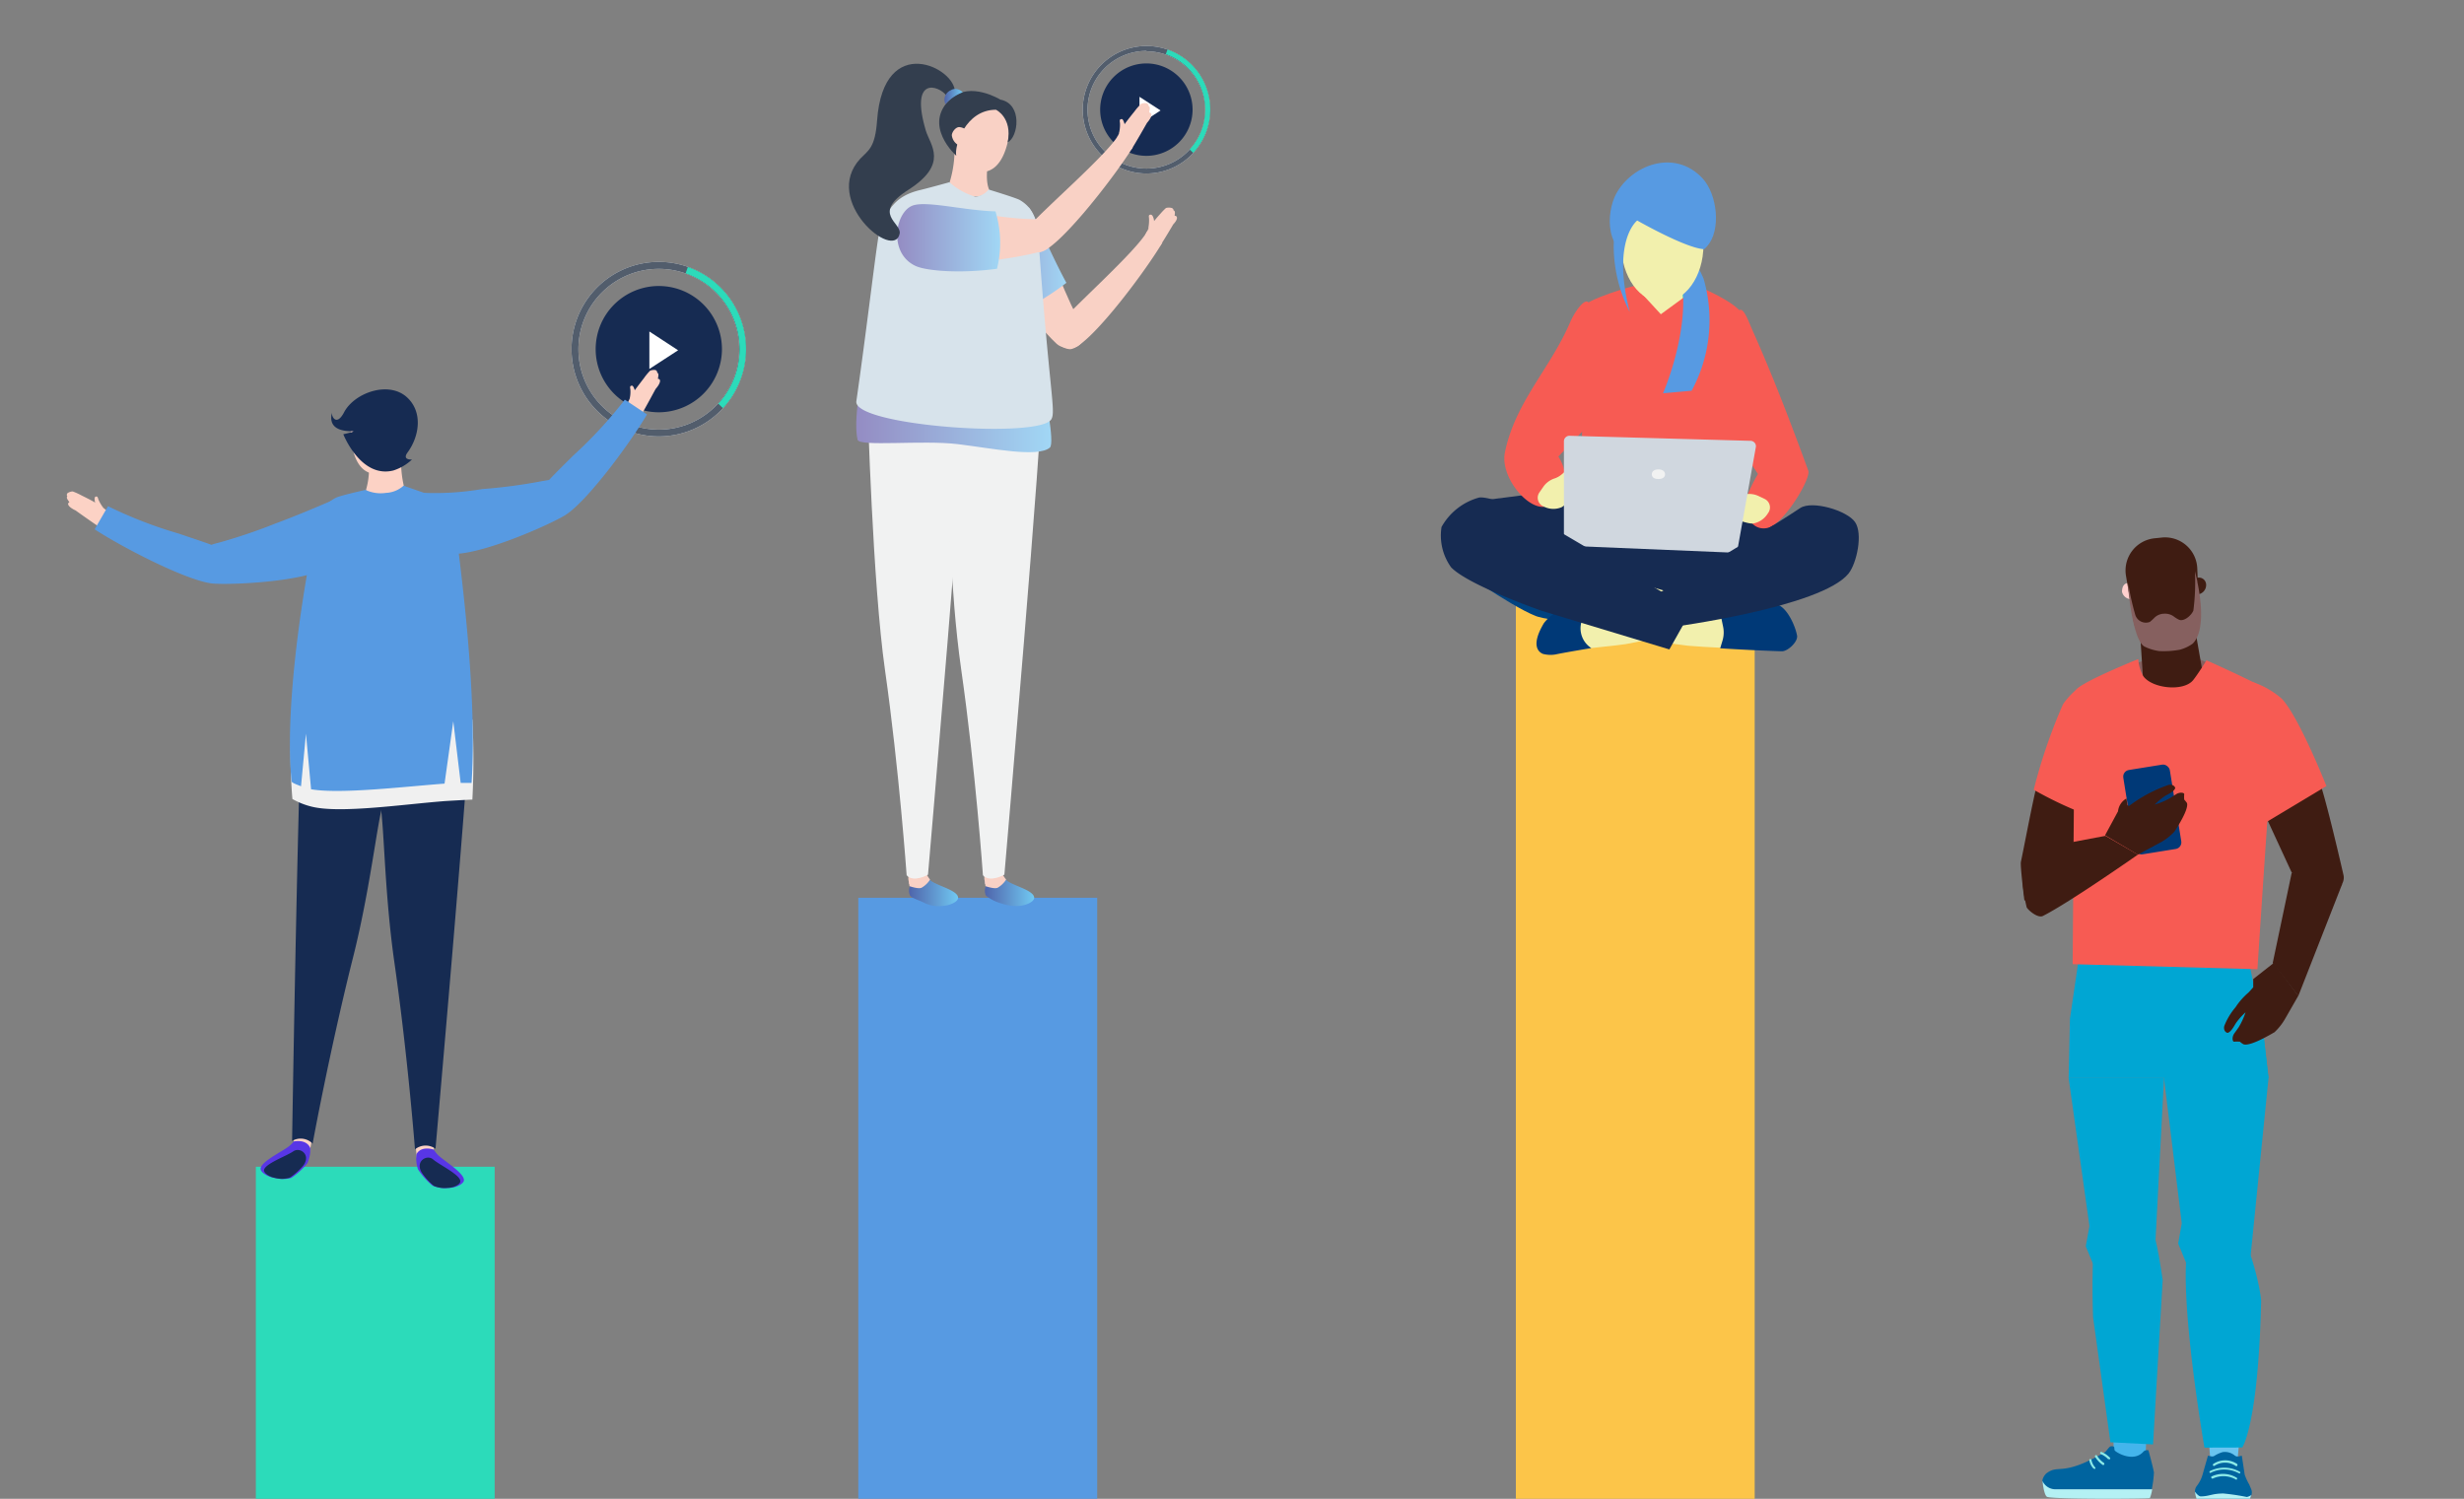 <?xml version="1.0" encoding="UTF-8"?> <svg xmlns="http://www.w3.org/2000/svg" xmlns:xlink="http://www.w3.org/1999/xlink" id="Layer_1" data-name="Layer 1" viewBox="0 0 240 146"><rect x="0" y="0" width="240" height="146" fill="#808080" stroke="none"/><defs><style>.cls-1{fill:#edf0f3;}.cls-2{fill:#162b52;}.cls-3{fill:#fff;}.cls-4{fill:#ff695b;}.cls-5{fill:#525d6c;}.cls-6{fill:#2cdbba;}.cls-7{fill:#fcc549;}.cls-8{fill:#579ae2;}.cls-9{fill:#3f1c12;}.cls-10{fill:#f75b53;}.cls-11{fill:#86605f;}.cls-12{fill:#69c4f0;}.cls-13{fill:#00a6d3;}.cls-14{fill:#44b5ec;}.cls-15{fill:#00649f;}.cls-16{fill:#b4f1f4;}.cls-17{fill:#8ceae7;}.cls-18{fill:url(#linear-gradient);}.cls-19{fill:#003977;}.cls-20{fill:#fcd2c5;}.cls-21{fill:#5836e5;}.cls-22{fill:#f0f0f0;}.cls-23{fill:#004381;}.cls-24{fill:#f2f0ad;}.cls-25{fill:url(#linear-gradient-2);}.cls-26{fill:#d0d7df;}.cls-27{fill:#f1f2f2;}.cls-28{fill:#f9d1c5;}.cls-29{fill:url(#Безымянный_градиент_3);}.cls-30{fill:url(#Безымянный_градиент_6);}.cls-31{fill:url(#Безымянный_градиент_6-2);}.cls-32{fill:url(#Безымянный_градиент_3-2);}.cls-33{fill:#d7e3eb;}.cls-34{fill:#333e4e;}.cls-35{fill:url(#Безымянный_градиент_3-3);}.cls-36{fill:url(#Безымянный_градиент_6-3);}</style><linearGradient id="linear-gradient" x1="-10063.78" y1="-7883.02" x2="-10062.24" y2="-7883.02" gradientTransform="matrix(-0.99, 0.1, -0.1, -0.99, -10615.75, -6745.17)" gradientUnits="userSpaceOnUse"><stop offset="0" stop-color="#ffd0ce"></stop><stop offset="1" stop-color="#f4aaa7"></stop></linearGradient><linearGradient id="linear-gradient-2" x1="-5543.05" y1="-531.68" x2="-5531.09" y2="-510.95" gradientTransform="matrix(-1, -0.03, -0.03, 1, -5391.34, 419.22)" gradientUnits="userSpaceOnUse"><stop offset="0" stop-color="#00d5ae"></stop><stop offset="1" stop-color="#00d89e"></stop></linearGradient><linearGradient id="Безымянный_градиент_3" x1="-4672.22" y1="25.35" x2="-4664.24" y2="25.35" gradientTransform="matrix(-1, 0, 0, 1, -4568.36, 0)" gradientUnits="userSpaceOnUse"><stop offset="0" stop-color="#a1d7f5"></stop><stop offset="1" stop-color="#948cc3"></stop></linearGradient><linearGradient id="Безымянный_градиент_6" x1="-4661.72" y1="86.59" x2="-4656.87" y2="86.59" gradientTransform="matrix(-1, 0, 0, 1, -4568.36, 0)" gradientUnits="userSpaceOnUse"><stop offset="0" stop-color="#71caf3"></stop><stop offset="1" stop-color="#4f64ab"></stop></linearGradient><linearGradient id="Безымянный_градиент_6-2" x1="-4669.11" y1="86.59" x2="-4664.26" y2="86.59" xlink:href="#Безымянный_градиент_6"></linearGradient><linearGradient id="Безымянный_градиент_3-2" x1="-4670.76" y1="40.47" x2="-4651.79" y2="40.47" xlink:href="#Безымянный_градиент_3"></linearGradient><linearGradient id="Безымянный_градиент_3-3" x1="-4665.77" y1="23.16" x2="-4655.74" y2="23.16" xlink:href="#Безымянный_градиент_3"></linearGradient><linearGradient id="Безымянный_градиент_6-3" x1="-4662.12" y1="9.4" x2="-4660.33" y2="9.4" xlink:href="#Безымянный_градиент_6"></linearGradient></defs><path class="cls-1" d="M64.18,42.51A8.5,8.5,0,1,1,72.67,34,8.51,8.51,0,0,1,64.18,42.51Zm0-16.32A7.83,7.83,0,1,0,72,34,7.83,7.83,0,0,0,64.18,26.19Z"></path><path class="cls-2" d="M64.18,40.16A6.15,6.15,0,1,1,70.32,34,6.16,6.16,0,0,1,64.18,40.16Z"></path><polygon class="cls-3" points="63.25 32.29 63.25 35.94 66.05 34.12 63.25 32.29"></polygon><path class="cls-4" d="M70.42,39.76A8.49,8.49,0,0,0,67,26l-.22.63a7.82,7.82,0,0,1,3.18,12.69Z"></path><path class="cls-5" d="M64.18,42.51A8.5,8.5,0,1,1,72.67,34,8.51,8.51,0,0,1,64.18,42.51Zm0-16.32A7.83,7.83,0,1,0,72,34,7.83,7.83,0,0,0,64.18,26.19Z"></path><path class="cls-6" d="M70.42,39.76A8.49,8.49,0,0,0,67,26l-.22.63a7.82,7.82,0,0,1,3.18,12.69Z"></path><polygon class="cls-7" points="148.28 146.03 170.28 146.03 170.91 146.03 170.91 58.93 147.65 58.93 147.65 146.03 148.28 146.03"></polygon><polygon class="cls-8" points="84.22 146.03 106.25 146.03 106.87 146.03 106.87 87.45 83.6 87.45 83.6 146.03 84.22 146.03"></polygon><path class="cls-9" d="M203.87,70.88a1.45,1.45,0,0,0-2.69-.43,52,52,0,0,0-2.46,4.9c-.45,1.13-1.35,6.08-1.88,8.61-.08.38.34,3.74.34,3.74l.56.06S200.21,85.51,201,85a1.43,1.43,0,0,0,.53-.66l3.18-8a1.45,1.45,0,0,0,.07-.8Z"></path><path class="cls-10" d="M203.06,66.83c-.39-.28-1.83,1.26-2.14,1.82a52.63,52.63,0,0,0-2.83,8.28,37.48,37.48,0,0,0,5.09,2.41l0-4S203.68,67.26,203.06,66.83Z"></path><path class="cls-11" d="M211.62,68.65c-1.45.06-4.05-2.34-4.6-3.24a3.42,3.42,0,0,1,1.18-.85c3.58-1.2,3.32-1.49,6.24-.25l1.45.57C215.87,65,212.9,68.6,211.62,68.65Z"></path><polygon class="cls-9" points="208.85 67.84 214.83 67.13 213.7 60.69 208.42 61.23 208.85 67.84"></polygon><polygon class="cls-12" points="218.61 134.81 217.86 143.14 215.37 143.25 215.07 139.3 215.99 136.65 218.61 134.81"></polygon><polygon class="cls-13" points="202.48 93.38 201.62 99.22 201.49 105.01 220.96 105.01 220.42 100.34 218.88 92.84 202.48 93.38"></polygon><path class="cls-10" d="M202.21,67.2c.57-.79,6.06-3,6.06-3a4.11,4.11,0,0,0,.45,1.6c.8,1.26,3.94,1.61,4.89.46.47-.58,1.31-1.94,1.31-1.94s5,2.23,6.46,3.15c.93.58,0,5.09-.42,10.84-.52,7.45-1.08,16.1-1.08,16.1l-18-.49.17-21.74S201.68,67.94,202.21,67.2Z"></path><path class="cls-13" d="M218.4,141s1.56-2.17,1.84-14.21c0-1.14-1.42-7.52-3.29-8.12a3.83,3.83,0,0,0-3.39,1.34c-2,2.83,1.16,21,1.16,21Z"></path><path class="cls-9" d="M221.15,67.65A92.94,92.94,0,0,1,225.87,76c.52,1.23,1.88,7,2.4,9.27a1.24,1.24,0,0,1-.88,1.41c-.58.23-4.17-1.68-4.17-1.68l-3.86-8.36Z"></path><polygon class="cls-14" points="209.21 136.64 208.92 143.23 205.88 142.6 205.84 137.49 209.21 136.64"></polygon><path class="cls-13" d="M204.19,119.72c-.57,2.33-.32,8.58-.32,8.58l1.69,12.19,4.15.21.94-16s-.59-4.42-1.16-5.29S204.67,117.73,204.19,119.72Z"></path><path class="cls-15" d="M205,141.47c-4.24,2.46-4.43,1.09-5.69,2.06a1.31,1.31,0,0,0-.38.68,5.45,5.45,0,0,0,.38,1.34l10.13.16a11.32,11.32,0,0,0,.36-2.27c-.07-.46-.54-2.18-.54-2.18h-.15a.48.48,0,0,0-.35.16c-.81.9-2.19.34-2.73-.08-.21-.16.12-.53-.45-.45C205.43,140.91,205.16,141.39,205,141.47Z"></path><path class="cls-16" d="M198.94,144.25a1.38,1.38,0,0,0,1.22.82h9.47a3.47,3.47,0,0,1-.23.86c-.09.07-9.26.13-10-.12C199.08,145.68,198.94,144.25,198.94,144.25Z"></path><path class="cls-17" d="M205.43,142.14l-.09,0a2.07,2.07,0,0,0-.72-.5.13.13,0,0,1-.06-.15.11.11,0,0,1,.15-.05,2.34,2.34,0,0,1,.8.55.1.1,0,0,1,0,.15A.11.11,0,0,1,205.43,142.14Z"></path><path class="cls-17" d="M204.89,142.71h-.06a2.59,2.59,0,0,1-.76-.8.11.11,0,1,1,.19-.11,2.32,2.32,0,0,0,.68.71.12.12,0,0,1,0,.16A.12.12,0,0,1,204.89,142.71Z"></path><path class="cls-17" d="M204,143.06a.11.11,0,0,1-.08,0,1.61,1.61,0,0,1-.42-.83.11.11,0,1,1,.22,0,1.47,1.47,0,0,0,.35.7.12.12,0,0,1,0,.16A.12.12,0,0,1,204,143.06Z"></path><path class="cls-15" d="M215.06,141.8l-.53,1.86a3.14,3.14,0,0,1-.56,1.09h0a.86.86,0,0,0-.16.69l.31.81,4.84.1.3-.63a.83.83,0,0,0,0-.69l-.18-.43a5.41,5.41,0,0,1-.44-.95l-.28-1.85-.31.07a.48.48,0,0,1-.38-.09,1.5,1.5,0,0,0-1.19-.33,3.38,3.38,0,0,0-.79.36.39.39,0,0,1-.31.05Z"></path><path class="cls-16" d="M213.79,145.3s.31.45.56.46c.84,0,1.1-.28,2.22-.28a22.57,22.57,0,0,1,2.28.34,1.43,1.43,0,0,0,.44-.19,5.55,5.55,0,0,1-.42.93.64.64,0,0,1-.46.16h-1.88c-.43,0-1.08.05-1.86,0a.67.67,0,0,1-.54-.34A3,3,0,0,1,213.79,145.3Z"></path><path class="cls-17" d="M217.86,144.13a.07.07,0,0,1-.06,0,2.42,2.42,0,0,0-2.25-.11.11.11,0,0,1-.15-.05.11.11,0,0,1,0-.14,2.57,2.57,0,0,1,2.47.12.1.1,0,0,1,0,.15A.12.12,0,0,1,217.86,144.13Z"></path><path class="cls-17" d="M218.12,143.5a.08.08,0,0,1-.07,0,2.93,2.93,0,0,0-2.68-.06.1.1,0,0,1-.15,0,.11.11,0,0,1,.05-.15,3.08,3.08,0,0,1,2.91.08.12.12,0,0,1,0,.16A.11.11,0,0,1,218.12,143.5Z"></path><path class="cls-17" d="M217.86,142.82l-.06,0a1.85,1.85,0,0,0-2.08-.05.11.11,0,0,1-.15,0,.12.12,0,0,1,0-.16,2.07,2.07,0,0,1,2.34,0,.13.13,0,0,1,0,.16A.12.12,0,0,1,217.86,142.82Z"></path><path class="cls-10" d="M218.41,75.61c.22.79,2.19,4.56,2.19,4.56l6-3.6s-2.68-6.77-4.36-8.52a8.32,8.32,0,0,0-2.85-1.62S217.92,73.8,218.41,75.61Z"></path><polygon class="cls-13" points="219.22 122.29 220.96 105.01 220.42 100.34 210.78 105.01 212.51 119.16 212.16 121.13 213.65 124.75 219.22 122.29"></polygon><polygon class="cls-13" points="209.93 121.22 210.78 105.01 201.49 105.01 203.52 119.43 203.16 121.4 204.65 125.01 209.93 121.22"></polygon><path class="cls-18" d="M206.69,57.65c0-.45.15-.83.62-.87a.82.82,0,0,1,.92.72c0,.45,0,.81-.5.86A.93.93,0,0,1,206.69,57.65Z"></path><path class="cls-9" d="M211.34,62.79h0c-1.08-.1-3.21-.6-3.5-2.2l-.77-4.54a3.15,3.15,0,0,1,2.84-3.62l.59-.06a3.14,3.14,0,0,1,3.52,3l.18,4.6A2.85,2.85,0,0,1,211.34,62.79Z"></path><path class="cls-9" d="M214.88,56.9a.92.92,0,0,1-.81,1c-.23,0-.16-1.59-.08-1.61A.7.7,0,0,1,214.88,56.9Z"></path><path class="cls-11" d="M209.4,60.58a4.64,4.64,0,0,0,.4-.36,1.38,1.38,0,0,1,1-.44,1.45,1.45,0,0,1,.89.24,3,3,0,0,0,.56.35c.49.2,1.22-.45,1.39-.9a21.56,21.56,0,0,0,.15-3.84l.24,1s0,0,0,.07c.09.43,1,4.58-.46,6a3.84,3.84,0,0,1-1.26.59,8.68,8.68,0,0,1-2,.13,4.61,4.61,0,0,1-1.45-.45c-1.07-.64-1.5-4.95-1.56-5.57v-.14l0-.41a24.44,24.44,0,0,0,.67,3A1.08,1.08,0,0,0,209.4,60.58Z"></path><polygon class="cls-9" points="223.86 97.02 221.37 93.8 223.22 85.01 228.14 86.1 223.86 97.02"></polygon><path class="cls-9" d="M223.86,97l-1.32,2.3a5.77,5.77,0,0,1-1,1.25c-.28.15-2.29,1.38-3,1.18a1.9,1.9,0,0,1-.37-.26,3.8,3.8,0,0,0-.57,0c-.14,0-.23-.39,0-.77l.45-.63a7,7,0,0,0,.67-1.46,6.55,6.55,0,0,0-.9,1c-.18.26-.48.9-.84,1-.1,0-.44-.17-.33-.67a6.44,6.44,0,0,1,1.1-1.83A6.67,6.67,0,0,1,219,96.69c.13-.13.47-.52.47-.52l0-.8,2-1.57Z"></path><rect class="cls-19" x="207.34" y="74.71" width="4.59" height="8.32" rx="0.65" transform="translate(429.14 123.42) rotate(170.86)"></rect><path class="cls-9" d="M208.23,83.25,210.55,82a5.46,5.46,0,0,0,1.25-1c.16-.25,1.41-2.13,1.22-2.77a2.35,2.35,0,0,0-.27-.34,2.89,2.89,0,0,1,0-.54c0-.13-.39-.22-.77,0l-.64.41a7.16,7.16,0,0,1-1.47.62,6.86,6.86,0,0,1,1-.84c.27-.16.91-.44,1-.77,0-.09-.16-.41-.66-.31a13.84,13.84,0,0,0-3.77,2,.14.14,0,0,1-.23-.08l-.09-.6a1.63,1.63,0,0,0-.82,1.25l-1.26,2.33Z"></path><path class="cls-9" d="M208.23,83.25l-3.16-1.83L202,82,197,85.76a14.91,14.91,0,0,0,.41,2.64c.25.37,1.12,1.06,1.58.82C201.55,87.93,208.23,83.25,208.23,83.25Z"></path><polygon class="cls-6" points="25.54 146.03 47.55 146.03 48.18 146.03 48.18 113.65 24.92 113.65 24.92 146.03 25.54 146.03"></polygon><path class="cls-20" d="M29.72,86.84c0,.5-1.13,24.81-1.13,24.81a2.15,2.15,0,0,0,1.57.52S35,87.73,35,86.57C34.31,87,30.09,87.29,29.72,86.84Z"></path><path class="cls-2" d="M28.45,111.14a1.63,1.63,0,0,1,2,.26s1.61-8.81,3.87-17.87c2-7.82,2.58-15.36,3.26-15.79l.87-8.41c-3.24-.12-7.87-1.08-8.89-1.66C29.12,69.36,28.45,111.14,28.45,111.14Z"></path><path class="cls-21" d="M28.61,111.19a2.75,2.75,0,0,1-.36.38c-.5.49-2.8,1.51-2.87,2.27,0,.38.72.81,1.38.9a3.12,3.12,0,0,0,1.61,0,7.18,7.18,0,0,0,1.57-1.43,3.41,3.41,0,0,0,.29-1.46C29.85,110.9,28.61,111.19,28.61,111.19Z"></path><path class="cls-2" d="M28.57,112.15c-.66.46-2.79,1.21-2.86,1.84,0,.33.62.69,1.17.77a2.55,2.55,0,0,0,1.35-.05,6.13,6.13,0,0,0,1.33-1.2C30.31,112.47,29.21,111.7,28.57,112.15Z"></path><path class="cls-20" d="M61.56,37.57c-.25,0-.18.19-.16.38a3.22,3.22,0,0,1-.09,1c.15-.35.35-.22.57-.57C61.92,38.25,61.73,37.56,61.56,37.57Z"></path><path class="cls-20" d="M64.1,36.91c-.06,0,.15-.55-.08-.59a.29.29,0,0,0-.16-.27.92.92,0,0,0-.55.07,5.85,5.85,0,0,0-.6.73c-.05.06-.71.92-1,1.33a9.26,9.26,0,0,0-.57,1.07,9,9,0,0,0,1.33,1.14c.36-.58,1.36-2.46,1.39-2.5C64.44,37.22,64.34,36.9,64.1,36.91Z"></path><path class="cls-20" d="M53.12,47.81a1.28,1.28,0,0,0-.19.35,1.39,1.39,0,0,0,1.13,1.9c1.39.35,6.77-6.82,8.59-9.91a6.65,6.65,0,0,1-1.41-1C60.17,41,54.4,46.19,53.12,47.81Z"></path><path class="cls-20" d="M52.87,47.29C50,48,43.8,48.2,42,48.76c-.33.1.73,3.92,1.15,4.48,1,1.29,9-1.79,11.62-3.38C55.75,49.26,56.45,46.47,52.87,47.29Z"></path><path class="cls-8" d="M55.84,44.37c-.9.89-1.75,1.73-2.36,2.38l-.71.12a50.87,50.87,0,0,1-5.81.77,27.59,27.59,0,0,1-6.09.35,31.45,31.45,0,0,0,1.91,5.51c1.31,1.75,10-2,12.16-3.25s6.48-7.16,8.08-9.88l-2.16-1.44A43,43,0,0,1,55.84,44.37Z"></path><path class="cls-20" d="M38.42,86.83c-.08,1.16,2.18,26,2.18,26a2.1,2.1,0,0,0,1.62-.35s1.4-24.29,1.45-24.79C43.25,88.06,39.09,87.34,38.42,86.83Z"></path><path class="cls-2" d="M36.82,69.33v8.46c.63.5.46,8.06,1.6,16,1.32,9.24,2,18.17,2,18.17a1.64,1.64,0,0,1,2-.06s3.67-41.62,3.43-43.34C44.76,69.07,40.06,69.55,36.82,69.33Z"></path><path class="cls-22" d="M43.84,70.25a95.5,95.5,0,0,1-9.72.2,19.68,19.68,0,0,1-5.64-1.09,51.06,51.06,0,0,0,0,8.47,7.31,7.31,0,0,0,1.9.75c2.76.68,8.94-.24,13-.55,0,0,2.32-.14,2.63-.14a74.47,74.47,0,0,0,0-7.79C45.33,70.17,44.59,70.21,43.84,70.25Z"></path><path class="cls-20" d="M39.18,43.4c-.24.15-2.66,1.28-3.32,1.13a7.44,7.44,0,0,1-.21,3.19c.12,1,2.82,1.19,3.68-.41A10.57,10.57,0,0,1,39.18,43.4Z"></path><path class="cls-20" d="M37,40c-1.22-.17-2.43,0-2.78,1.17-.13.4-.22,4.15,1.73,4.87.83.3,2.55-1,2.69-2l.19-1.34A2.26,2.26,0,0,0,37,40Z"></path><path class="cls-8" d="M42,48.24c-.68-.22-2.69-.93-2.69-.93a2.73,2.73,0,0,1-1.71.7,3.46,3.46,0,0,1-2-.29s-2.42.54-2.87.76c-1.74.85-1.64,2.55-2.09,3.84-.35,1-3.09,15.34-2.24,23.81.08.16.7.36.92.46l.48-5.12.5,5.41c2.8.49,8.94-.24,13-.55l.85-6.07.72,6,1.06,0c.65-9.32-1.43-23.43-1.42-23.87C44.62,50.52,44.06,48.88,42,48.24Z"></path><path class="cls-21" d="M42.56,112.4a5.16,5.16,0,0,1-.32-.42s-1.2-.42-1.67.44a3.38,3.38,0,0,0,.14,1.48,7.2,7.2,0,0,0,1.42,1.59,3.18,3.18,0,0,0,1.59.22c.66,0,1.47-.38,1.47-.76C45.19,114.19,43,112.94,42.56,112.4Z"></path><path class="cls-2" d="M42.19,112.94c-.59-.51-1.76.14-1.13,1.25a6,6,0,0,0,1.2,1.33,2.61,2.61,0,0,0,1.34.19c.56,0,1.24-.31,1.24-.64C44.84,114.43,42.8,113.47,42.19,112.94Z"></path><path class="cls-2" d="M39.64,38.7c-1.8-1.64-5.14-.43-6.13,1.47-.75,1.42-1.26.36-1.17,0-.26,1,.09,1.84,2,1.84.4,0-.9.29-.9.29s1.69,4.32,4.87,3.53a4.73,4.73,0,0,0,1.82-1.07s-1,.09-.43-.69C40.83,42.53,41.23,40.16,39.64,38.7Z"></path><path class="cls-20" d="M9.28,48.4c-.15.06,0,.77.09.89.35.22.47,0,.77.27a3.89,3.89,0,0,1-.55-.89C9.53,48.49,9.51,48.28,9.28,48.4Z"></path><path class="cls-20" d="M7.94,48.26a6.29,6.29,0,0,0-.86-.39.93.93,0,0,0-.52.18.27.27,0,0,0,0,.31c-.19.14.24.55.19.57-.23.1-.16.43.61.79,0,0,1.77,1.27,2.35,1.63a8.82,8.82,0,0,0,.69-1.61,7.86,7.86,0,0,0-1-.7C9,48.77,8,48.29,7.94,48.26Z"></path><path class="cls-20" d="M21.38,53.86c-1.86-.88-9.32-3-11.11-4.2a7.16,7.16,0,0,1-.81,1.54c3,2,11,6,12.07,5.1a1.39,1.39,0,0,0,.17-2.21A1.12,1.12,0,0,0,21.38,53.86Z"></path><path class="cls-20" d="M31.8,49.8c-1.88.3-7.5,2.8-10.42,3.49-3.58.84-1.72,3-.55,3.13,3.07.25,11.62-.52,11.92-2.1C32.87,53.64,32.14,49.74,31.8,49.8Z"></path><path class="cls-8" d="M32.3,48.77c-1.79.77-3.45,1.47-5.46,2.22a54.58,54.58,0,0,1-5.56,1.88,6.24,6.24,0,0,0-.69.2c-.83-.31-2-.69-3.17-1.09a42.76,42.76,0,0,1-6.9-2.67l-1.3,2.25c2.63,1.73,9.2,5.14,11.61,5.29s10.8-.32,11.86-2.24A5.1,5.1,0,0,0,32.3,48.77Z"></path><path class="cls-2" d="M154.86,47.41l-10.51,1.34s14.23,9.51,17.16,9.51c3.25,0,13.88-5.34,13.88-5.34l-8.52-5.69Z"></path><path class="cls-10" d="M166.34,38.86l4.89,7.31a14.7,14.7,0,0,0-1.06,2.17c-.39,3,1.34,3.4,2.24,3,1.57-.67,4-4.77,3.72-5.5-1.73-4.72-3.44-9.21-5.44-13.68-.31-.68-.88-2.36-1.3-1.91C168.36,31.34,166.33,40.59,166.34,38.86Z"></path><path class="cls-10" d="M157.35,38.65l-5.56,5.82a4.22,4.22,0,0,1,.59,3.22,2.92,2.92,0,0,1-2,1.68c-1.74.14-4.26-3-3.8-5.29,1-4.93,4.44-8.19,6.36-12.7.43-1,1.37-2.31,1.75-1.95C155.7,30.46,157.36,40.38,157.35,38.65Z"></path><path class="cls-23" d="M141.66,52l-.19,3s5.45,3.93,8.1,5c1,.43,9.7,1.63,9.7,1.63l.85-3.58Z"></path><path class="cls-24" d="M160.65,57.11l9.57,2.83,0,3.28s-4.46-.19-5.81-.32c-.85-.08-4.88-.72-4.88-.72Z"></path><path class="cls-24" d="M160.92,57.31l-7.62,2.95.32,3s3.65-.35,4.74-.52c.7-.1,3.95-.84,3.95-.84Z"></path><path class="cls-19" d="M167.56,59.72a13.36,13.36,0,0,0,3.13-.12c.54-.15,1.6-.82,2.09-.79,1.27.07,2.14,2.34,2.26,3.12.09.58-.91,1.53-1.49,1.51-2.75-.08-6-.29-6-.29l.23-.76a2.76,2.76,0,0,0,.05-1.37Z"></path><path class="cls-19" d="M150.27,63.69a2.88,2.88,0,0,0,1.24.06c.92-.2,3.49-.62,3.49-.62h0a2.28,2.28,0,0,1-1-2.4l.18-.78-1.75-.71a4.41,4.41,0,0,0-2.05,1.46C149.19,62.7,149.71,63.44,150.27,63.69Z"></path><path class="cls-25" d="M162.26,32.8c-1.73.07-4.84-2.59-5.5-3.59a7.07,7.07,0,0,1,1.42-.94c2.78-1.26,3.95-1.38,7.43,0a15.72,15.72,0,0,1,1.54.88C167.12,29.27,163.79,32.74,162.26,32.8Z"></path><path class="cls-24" d="M163.52,22.31l-3.39,1.4a13.27,13.27,0,0,0-.35,2.11l-.14,3.45a2.09,2.09,0,0,0,2.11,2h0a2.15,2.15,0,0,0,2.19-2l-.24-6.81A.18.18,0,0,0,163.52,22.31Z"></path><path class="cls-10" d="M153.91,30.1c.55-1,5.3-2.27,5.3-2.27l2.56,2.78,3.68-2.69s3.63,1.44,4.39,2.82c.66,1.2,0,6.7-.55,10.64-.67,4.4-.58,7.39-.74,7.63-.42.66-1.56.87-2.29,1-2.12.45-11.7.71-12.11-1.71-.3-1.83.11-6-.12-9.68C153.92,37,153.39,31,153.91,30.1Z"></path><path class="cls-8" d="M165.94,27.17a14.42,14.42,0,0,1-1.17,10.89l-2.79.25s2.32-5.25,1.93-10.14a7,7,0,0,1,0-1c.25-1.16.67-2.2,1.24-1.52A8.81,8.81,0,0,1,165.94,27.17Z"></path><path class="cls-8" d="M165.81,17.35c1.47,1.56,1.86,5.1.46,6.64-1.21,1.33-5.83,1.48-6.21,1.43-4-.61-3.55-4.8-2.67-6.49C158.89,16.09,163.08,14.45,165.81,17.35Z"></path><ellipse class="cls-24" cx="161.92" cy="23.88" rx="4" ry="5.55"></ellipse><path class="cls-8" d="M164.17,18.66a4.12,4.12,0,0,1,2.32,4.61c-.14.63-.41,1-.57,1-1.85-.16-6.45-2.79-6.45-2.79s-2.52,1.9-.73,8.91a14.22,14.22,0,0,1-1.56-6.16C157.09,19.71,160.36,17.07,164.17,18.66Z"></path><path class="cls-24" d="M165.59,48.27a2.76,2.76,0,0,1,1.24-.59c1,0,2,.77,3.09.48a2.17,2.17,0,0,1,1.26.11l.68.32A.92.92,0,0,1,172.2,50a2.1,2.1,0,0,1-1.49,1c-.61,0-1.45-.42-2.06-.42-.36,0-.93.53-1.27.65a1.14,1.14,0,0,1-.47.1.7.7,0,0,1-.15-.14,1.82,1.82,0,0,1-.52.28,1.92,1.92,0,0,1-.53-.13l1.49-1.74-1,.51a3.65,3.65,0,0,1-.8.59.39.39,0,0,1-.43-.15l1.58-1.9a4.86,4.86,0,0,1-1.62.52,1.37,1.37,0,0,1-.41-.24Z"></path><path class="cls-24" d="M155.17,44.51a2.76,2.76,0,0,0-1.36.11c-.88.5-1.39,1.69-2.44,2a2.17,2.17,0,0,0-1,.73l-.43.62a.91.91,0,0,0,.4,1.36,2.06,2.06,0,0,0,1.76.08c.53-.3,1.05-1.09,1.57-1.4.31-.18,1.08,0,1.43-.07a1,1,0,0,0,.45-.15.56.56,0,0,0,.07-.19,2.29,2.29,0,0,0,.58,0,2.11,2.11,0,0,0,.4-.39l-2.16-.76,1.16-.08a3.74,3.74,0,0,0,1,.11.4.4,0,0,0,.3-.35l-2.32-.85a5,5,0,0,0,1.66-.36,1.37,1.37,0,0,0,.24-.41Z"></path><path class="cls-26" d="M152.92,42.45l17.58.49a.53.53,0,0,1,.53.58l-1.85,10.33-16.85-.7V43A.54.54,0,0,1,152.92,42.45Z"></path><path class="cls-2" d="M140.41,51.33a5.3,5.3,0,0,0,.93,3.93c1.71,1.78,8.89,4.26,8.89,4.26l12.37,3.74,2.19-3.89-16-9.42s-3.47-1.61-4.7-1.49A6,6,0,0,0,140.41,51.33Z"></path><path class="cls-2" d="M160.12,58.6s10.27-5.81,15.22-9.11c1.15-.77,4.57.23,5.35,1.37s.16,4-.63,5c-2.65,3.31-17.35,5.24-17.35,5.24Z"></path><path class="cls-27" d="M162.18,46.2c0,.32-.29.46-.65.46s-.64-.14-.64-.46.29-.48.64-.48S162.18,45.88,162.18,46.2Z"></path><path class="cls-1" d="M111.67,16.9a6.21,6.21,0,1,1,6.21-6.21A6.22,6.22,0,0,1,111.67,16.9Zm0-11.94a5.73,5.73,0,1,0,5.72,5.73A5.73,5.73,0,0,0,111.67,5Z"></path><path class="cls-2" d="M111.67,15.18a4.5,4.5,0,1,1,4.49-4.49A4.5,4.5,0,0,1,111.67,15.18Z"></path><polygon class="cls-3" points="110.99 9.43 110.99 12.1 113.04 10.76 110.99 9.43"></polygon><path class="cls-4" d="M116.23,14.89a6.2,6.2,0,0,0-2.51-10.07l-.17.46a5.72,5.72,0,0,1,2.32,9.28Z"></path><path class="cls-5" d="M111.67,16.9a6.21,6.21,0,1,1,6.21-6.21A6.22,6.22,0,0,1,111.67,16.9Zm0-11.94a5.73,5.73,0,1,0,5.72,5.73A5.73,5.73,0,0,0,111.67,5Z"></path><path class="cls-6" d="M116.23,14.89a6.2,6.2,0,0,0-2.51-10.07l-.17.46a5.72,5.72,0,0,1,2.32,9.28Z"></path><path class="cls-28" d="M111.92,21.31c0-.19-.1-.4.17-.4s.37.73.32.89c-.22.37-.44.23-.6.6A4,4,0,0,0,111.92,21.31Z"></path><path class="cls-28" d="M113,20.85a6.46,6.46,0,0,1,.57-.59,1.05,1.05,0,0,1,.56,0,.26.26,0,0,1,.18.24c.24.05.06.52.12.52.25,0,.36.3-.15.83,0,0-.94,1.6-1.28,2.08a9.91,9.91,0,0,1-1.43-1.09,5.64,5.64,0,0,1,.52-.88A12.52,12.52,0,0,1,113,20.85Z"></path><path class="cls-28" d="M100.24,20.25c1.1,1.68,3.14,7.82,4.67,10.58,1.89,3.38-1.14,3.49-2,2.65-2.38-2.21-7.84-9.4-6.82-10.75C96.49,22.14,100,20,100.24,20.25Z"></path><path class="cls-29" d="M100.24,20.25c.77,1.18,2.15,4.59,3.63,7.3A25.78,25.78,0,0,1,101,29.47c-.37.2-1.46.85-1.84,1-2.25-2.89-3.74-6.86-3.06-7.76C96.49,22.14,100,20,100.24,20.25Z"></path><path class="cls-28" d="M103.12,31.63c1.36-1.69,7.48-7.08,8.61-9.07a7.14,7.14,0,0,0,1.48,1.09c-1.93,3.23-7.65,10.73-9.11,10.35a1.46,1.46,0,0,1-1.18-2A1.71,1.71,0,0,1,103.12,31.63Z"></path><path class="cls-28" d="M91.75,58.72c0,.53-1.52,27-1.52,27a2.19,2.19,0,0,1-1.7.37s-2.38-27-2.29-28.23C86.94,58.4,91.32,59.15,91.75,58.72Z"></path><path class="cls-30" d="M88.63,85.72,90,84.93s.31.45.55.75c.48.56,2.77,1,2.77,1.77,0,.41-.85.77-1.55.8A3.26,3.26,0,0,1,90.14,88c-.47-.27-1.35-.51-1.5-.76a1.14,1.14,0,0,1,0-.94C88.51,85.87,88.63,85.72,88.63,85.72Z"></path><path class="cls-28" d="M90.59,85.68a2.34,2.34,0,0,1-.82.79c-.3.16-1.18-.15-1.18-.15-.08-.45-.11-.75-.11-.75l1.61-.73A3.94,3.94,0,0,0,90.59,85.68Z"></path><path class="cls-27" d="M94,38.67c.25,1.81-3.61,46.53-3.61,46.53s-1.39.82-2.08.06c0,0-.73-10.31-2.11-20-1.2-8.39-1.69-25.77-1.69-25.77C88,39.67,92.91,39.16,94,38.67Z"></path><path class="cls-28" d="M99.15,58.72c-.05.53-1.53,27-1.53,27a2.18,2.18,0,0,1-1.69.37s-2.39-27-2.3-28.23C94.33,58.4,98.71,59.15,99.15,58.72Z"></path><path class="cls-31" d="M96,85.72l1.42-.79s.3.45.55.75c.48.56,2.76,1,2.76,1.77,0,.41-.85.77-1.54.8A4.59,4.59,0,0,1,97.53,88a4.21,4.21,0,0,1-1.5-.76,1.19,1.19,0,0,1,0-.94C95.91,85.87,96,85.72,96,85.72Z"></path><path class="cls-28" d="M98,85.68a2.46,2.46,0,0,1-.82.79c-.31.16-1.19-.15-1.19-.15-.07-.45-.11-.75-.11-.75l1.61-.73A3.77,3.77,0,0,0,98,85.68Z"></path><path class="cls-27" d="M101.43,38.67c.26,1.81-3.6,46.53-3.6,46.53s-1.4.82-2.09.06c0,0-.72-10.31-2.11-20-1.2-8.39-1-16.35-1.68-16.88V39.45C95.35,39.67,100.3,39.16,101.43,38.67Z"></path><path class="cls-32" d="M101.69,37.94s1.09,5.2.57,5.66c-1.18,1-5.6.07-9-.34s-9.57.27-9.73-.42c-.44-1.85.39-6,.39-6Z"></path><path class="cls-28" d="M92.94,13.67c.24.17,2.7,1.53,3.4,1.43,0,.19-.48,2.25,0,3.36-.2,1-3,1-3.84-.71A10.93,10.93,0,0,0,92.94,13.67Z"></path><path class="cls-28" d="M95.52,10.25c1.3-.09,2.55.21,2.83,1.43.11.44-.08,4.39-2.19,5-.89.26-2.6-1.27-2.67-2.3l-.1-1.43A2.37,2.37,0,0,1,95.52,10.25Z"></path><path class="cls-33" d="M85.7,22.37c.79-2.17,1.7-3.32,3.89-3.85.73-.17,2.89-.77,2.89-.77A6.47,6.47,0,0,0,95,19.16a1.81,1.81,0,0,0,1.29-.7s2.5.76,3,1c1.76,1,1.79,2.75,1.89,4.19,1,14.29,1.68,16.39,1.23,17.18-1.1,1.94-19.31.65-19-1.74C84.55,31.13,85.46,23,85.7,22.37Z"></path><path class="cls-34" d="M92.62,9.6c1.88-1.71,4.81.1,4.81.1,2.22.43,1.74,3.69.72,4.16.48-2.4-1.14-3.17-1.14-3.17-3,0-4.07,3.55-3.87,4.48C93.14,15.17,89.78,12.18,92.62,9.6Z"></path><path class="cls-28" d="M93.44,12.38a1.3,1.3,0,0,1,.58.2c-.13.47-.45,1.22-.6,1.59a1.25,1.25,0,0,1-.71-1C92.73,12.84,93.09,12.37,93.44,12.38Z"></path><path class="cls-28" d="M109.27,11.6c.17,0,.36.73.31.89-.23.36-.45.22-.62.6a3.36,3.36,0,0,0,.13-1.09C109.07,11.8,109,11.59,109.27,11.6Z"></path><path class="cls-28" d="M110.49,10.87a6.26,6.26,0,0,1,.65-.75,1,1,0,0,1,.58-.06.3.3,0,0,1,.16.28c.24.05,0,.63.07.63.26,0,.35.34-.23,1,0,0-1.13,2-1.53,2.6a8.56,8.56,0,0,1-1.36-1.23,8.18,8.18,0,0,1,.62-1.11C109.72,11.82,110.44,10.93,110.49,10.87Z"></path><path class="cls-28" d="M88.83,20.05c2-.11,8.34,1.23,11.5,1.29,3.87.07,2.43,2.75,1.26,3.1-3.11.94-12.08,2-12.73.48C88.58,24.25,88.47,20.07,88.83,20.05Z"></path><path class="cls-35" d="M88.83,20.05c1.3-.55,5,.45,8.13.54a10.45,10.45,0,0,1,.15,5.59c-3.63.49-6.9.2-7.92-.27C86.55,24.7,87.15,20.77,88.83,20.05Z"></path><path class="cls-28" d="M100.13,22.17c1.39-1.67,7.59-7,8.75-8.93a7.3,7.3,0,0,0,1.46,1.11c-2,3.2-7.82,10.61-9.27,10.21a1.47,1.47,0,0,1-1.14-2A2,2,0,0,1,100.13,22.17Z"></path><path class="cls-34" d="M85.43,11.74C86.06,3,93.18,6.67,93,9c0,.57-.35.9-.82.3-.78-1-3.58-1.9-2,3.43.43,1.41,2.26,3.23-1.72,5.77-3.61,2.31-.63,3.19-.83,4.25-.51,2.73-7.6-3.19-3.85-7.28C84.61,14.62,85.24,14.38,85.43,11.74Z"></path><path class="cls-36" d="M92.59,8.8a.91.91,0,0,1,.52-.14,1.1,1.1,0,0,1,.66.33,4.55,4.55,0,0,0-1.68,1.15A1,1,0,0,1,92.59,8.8Z"></path></svg> 